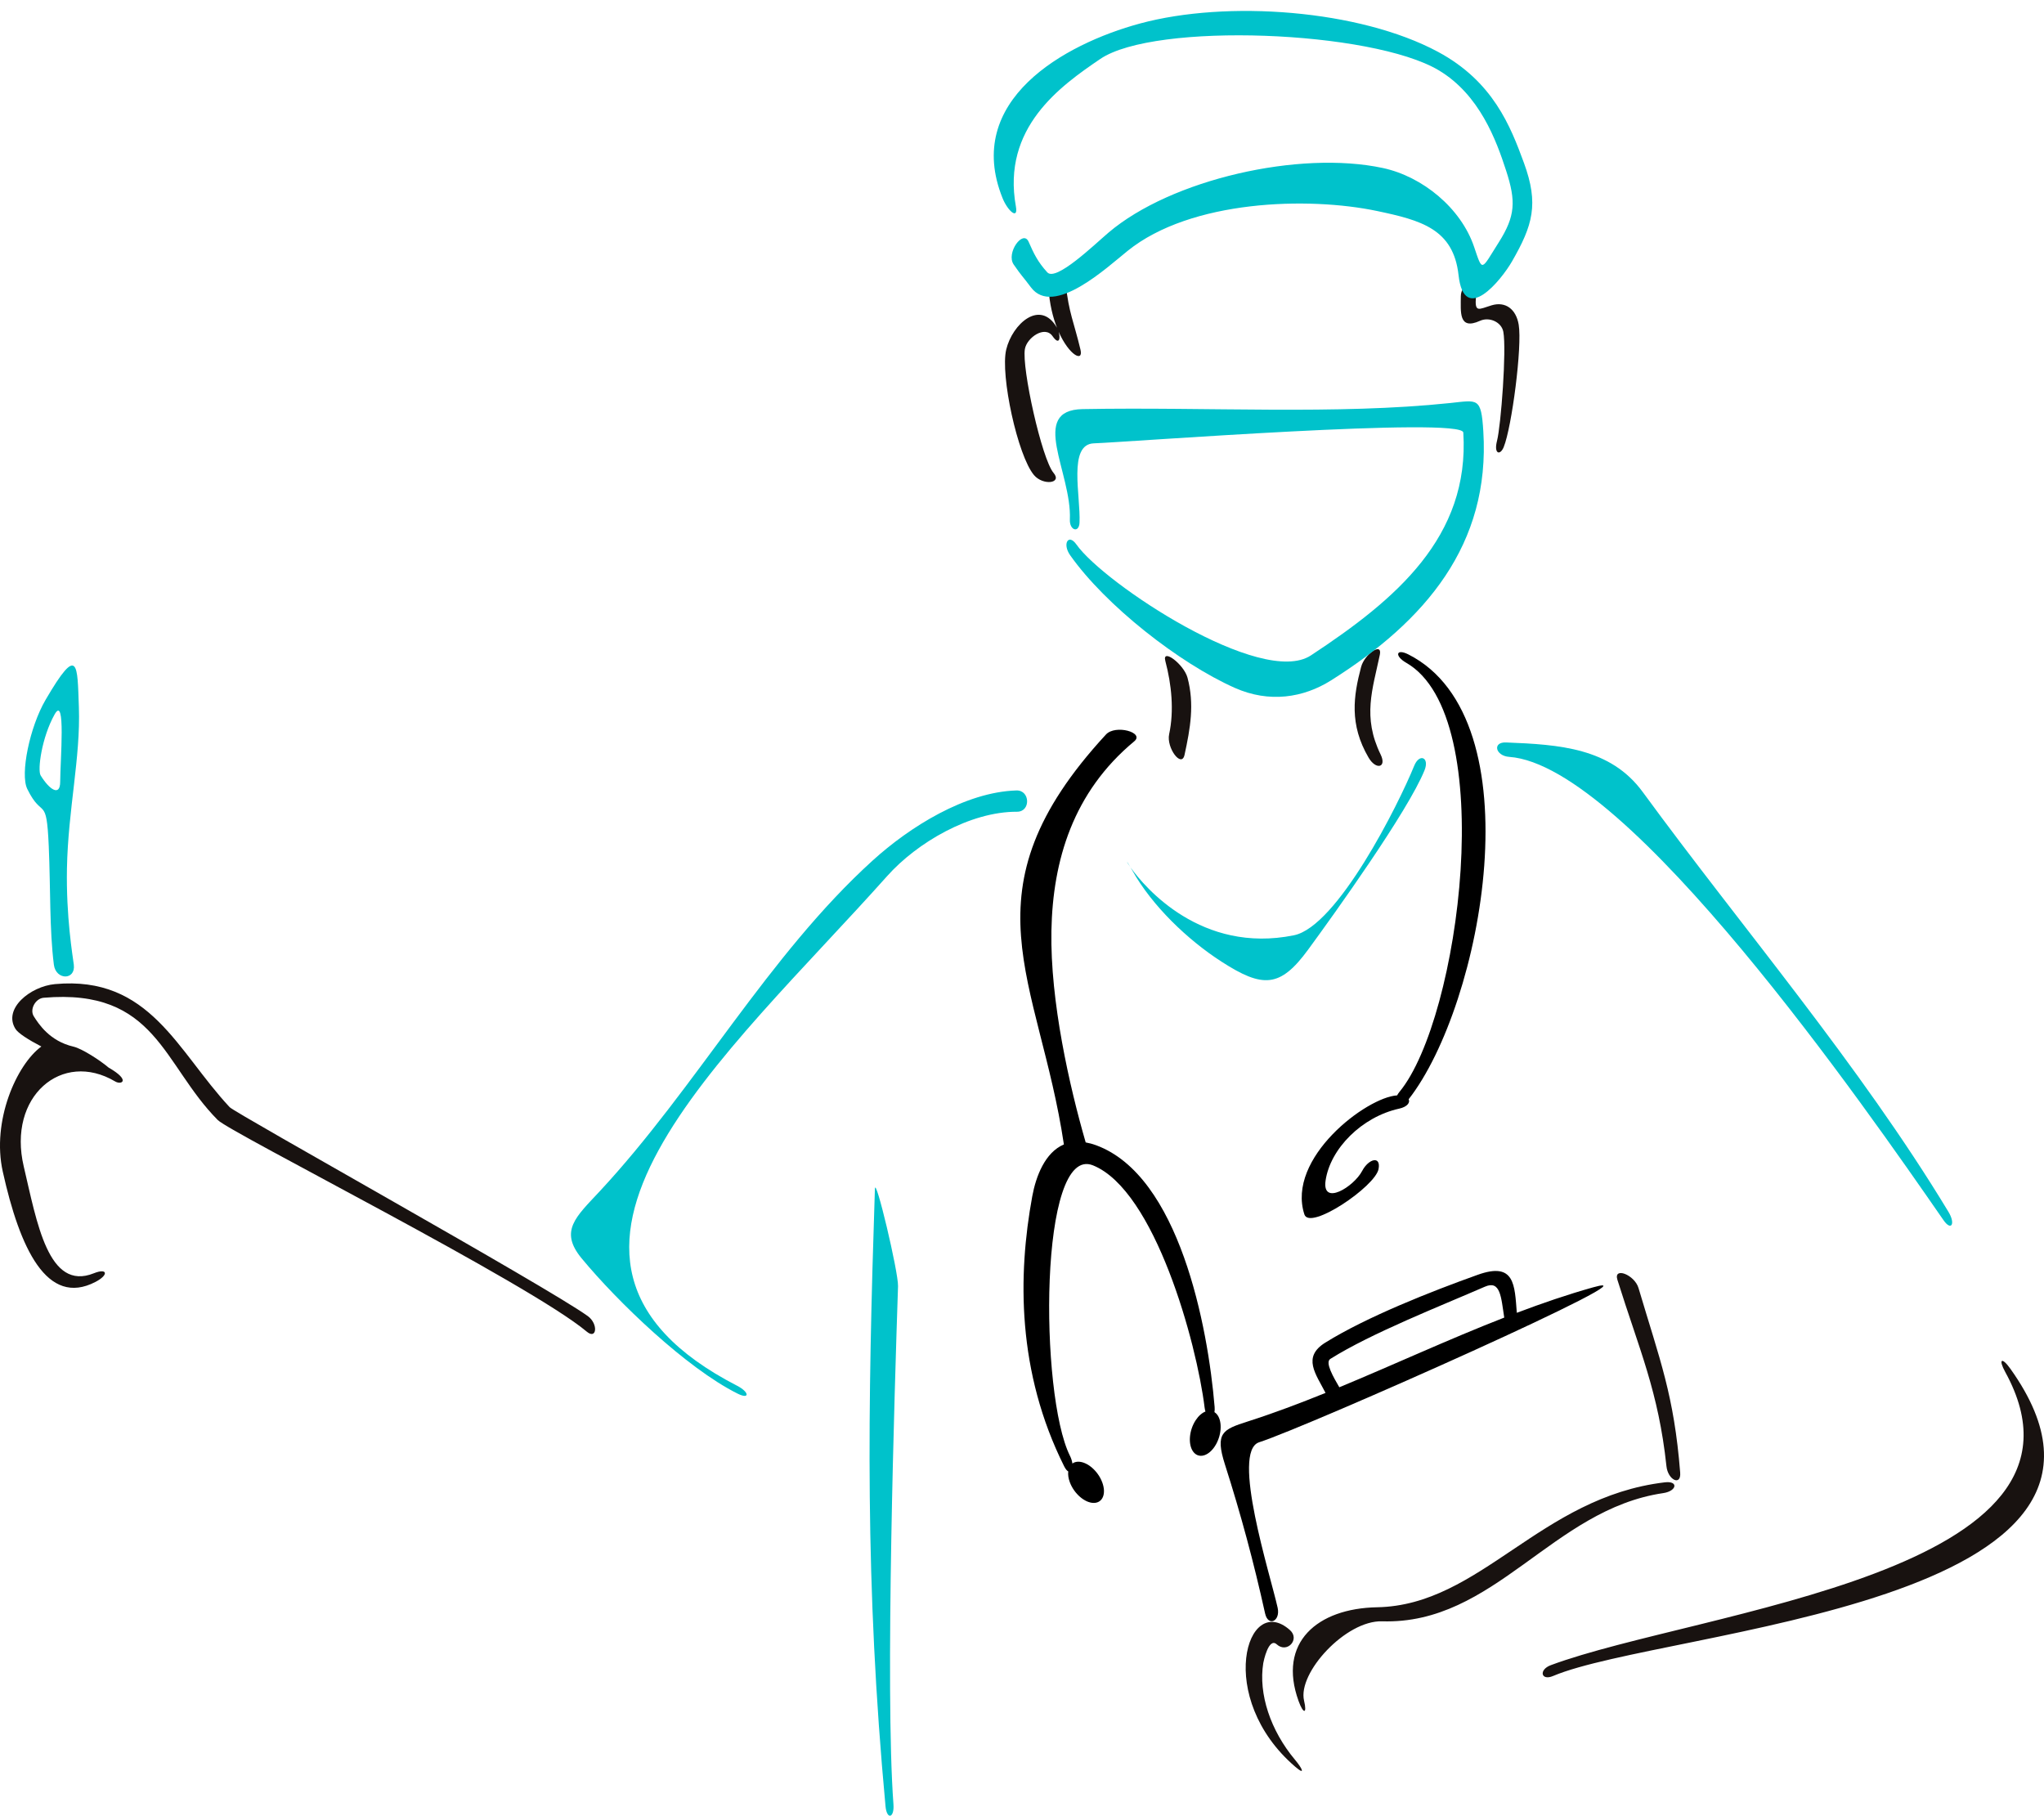 <?xml version="1.0" encoding="UTF-8" standalone="no"?><svg xmlns="http://www.w3.org/2000/svg" xmlns:xlink="http://www.w3.org/1999/xlink" fill="#000000" height="548" preserveAspectRatio="xMidYMid meet" version="1" viewBox="0.0 -3.3 616.9 548.0" width="616.9" zoomAndPan="magnify"><defs><clipPath id="a"><path d="M 0 80 L 616.898 80 L 616.898 532 L 0 532 Z M 0 80"/></clipPath><clipPath id="b"><path d="M 172 220 L 590 220 L 590 544.672 L 172 544.672 Z M 172 220"/></clipPath></defs><g><g id="change1_1"><path d="M 380.031 431.961 C 394.648 427.281 503.562 378.828 480.82 385.207 C 473.055 387.387 465.391 390.02 457.789 392.895 C 457.133 384.582 457.238 377.406 446.031 381.41 C 432.078 386.395 412.57 394.07 399.984 401.895 C 392.938 406.277 397.145 411.363 400.059 417.066 C 392.262 420.223 384.449 423.172 376.574 425.691 C 369.016 428.109 366.641 429.113 369.707 438.691 C 374.535 453.793 378.391 468.16 381.82 483.633 C 382.73 487.723 386.512 485.98 385.602 481.891 C 383.398 471.961 371.441 434.711 380.031 431.961 Z M 401.504 406.809 C 413.922 399.016 434.762 390.848 448.16 385.012 C 452.871 382.961 453.035 388.148 453.996 394.336 C 437.23 400.875 420.758 408.523 404.219 415.367 C 402.539 412.457 399.809 407.871 401.504 406.809" fill="inherit"/></g><g clip-path="url(#a)" id="change2_1"><path d="M 446.688 93.516 C 449.504 92.246 453.172 93.887 453.719 96.836 C 454.723 102.254 453.016 125.082 451.809 129.77 C 450.797 133.703 452.754 134.277 453.84 131.609 C 456.277 125.625 459.453 101.25 458.359 94.688 C 457.578 89.992 454.367 87.574 450.164 88.848 C 446.23 90.043 445.023 91.223 445.469 86.156 C 445.836 81.965 440.891 81.945 440.891 86.156 C 440.891 90.758 440.141 96.477 446.688 93.516 Z M 321.699 82.68 C 321.289 78.504 316.047 79.578 316.461 83.754 C 316.777 88.496 317.77 92.469 319.008 95.609 C 313.934 86.84 305.535 94.484 303.688 102.188 C 301.848 109.859 307.145 134.273 312.078 140.09 C 314.793 143.293 320.684 142.609 317.969 139.406 C 314.414 135.215 308.332 107.727 309.324 102.023 C 309.914 98.633 315.324 94.801 317.672 98.152 C 319.656 100.988 320.121 98.883 319.527 96.855 C 322.703 103.996 327.004 106.105 326.109 102.266 C 324.203 94.203 322.523 90.934 321.699 82.68 Z M 351.711 196.191 C 353.582 203.238 354.398 211.156 352.859 218.27 C 351.969 222.379 356.617 228.609 357.508 224.504 C 359.258 216.434 360.527 209.227 358.406 201.238 C 357.332 197.184 350.637 192.137 351.711 196.191 Z M 416.684 224.395 C 411.145 213.023 414.262 204.77 416.449 194.289 C 417.273 190.348 411.816 194.109 410.797 197.98 C 408.508 206.648 407.164 215.289 413.047 225.336 C 415.301 229.184 418.621 228.367 416.684 224.395 Z M 606.746 409.77 C 604.145 406.121 603.059 406.867 605.203 410.766 C 638.523 471.426 512.508 482.719 468.059 499.23 C 464.32 500.617 465.078 504.051 468.738 502.5 C 502.066 488.398 657.695 481.195 606.746 409.77 Z M 502.953 439.203 C 503.398 443.375 507.426 445.277 507.094 441.098 C 505.246 417.715 500.977 407.176 494.516 385.406 C 493.32 381.387 486.895 378.93 488.148 382.934 C 494.793 404.152 500.543 416.645 502.953 439.203 Z M 502.469 444.055 C 464.75 448.527 446.809 481.188 415.621 481.758 C 397.613 482.09 385.512 492.355 391.93 510.078 C 393.359 514.035 394.555 514.039 393.578 509.945 C 391.578 501.551 406.195 485.664 417.129 486 C 451.066 487.051 468.473 452.242 501.969 447.309 C 506.125 446.695 506.641 443.559 502.469 444.055 Z M 381.27 498.605 C 381.344 498.156 382.863 490.707 385.34 492.957 C 388.445 495.785 392.453 491.43 389.312 488.641 C 376.234 477.02 366.652 509.09 390.922 529.895 C 394.102 532.625 393.055 530.422 390.855 527.797 C 383.426 518.922 379.77 507.887 381.27 498.605 Z M 177.371 393.863 C 164.789 384.836 71.059 332.703 69.316 330.84 C 53.457 313.855 45.246 291.066 16.598 293.695 C 9.152 294.379 0.824 301.129 4.676 307.23 C 5.488 308.516 8.531 310.477 12.484 312.527 C 4.969 318.023 -2.547 335.027 0.832 350.254 C 5.953 373.355 14.152 391.215 28.832 383.562 C 32.891 381.445 32.461 379.305 28.328 380.961 C 14.555 386.488 11.148 365.617 7.168 348.734 C 2.184 327.605 18.699 313.566 34.75 323.07 C 36.691 324.219 39.547 322.758 32.797 318.902 C 30.117 316.629 24.699 313.148 22.184 312.57 C 15.004 310.918 11.648 305.707 10.199 303.414 C 8.879 301.32 10.707 298.027 13.172 297.816 C 47.137 294.902 49.086 317.965 65.719 334.711 C 69.586 338.602 159.754 384.012 177.066 398.562 C 180.137 401.145 180.633 396.203 177.371 393.863" fill="#181210"/></g><g id="change1_2"><path d="M 425.078 194.207 C 421.344 192.316 420.797 194.645 424.434 196.734 C 452.621 212.941 440.633 304.121 422.379 326.211 C 422.074 326.574 421.848 326.934 421.668 327.277 C 412.426 327.816 388.172 346.211 393.676 363.199 C 395.293 368.199 415.07 354.77 416.059 349.516 C 416.836 345.395 413.062 346.371 411.109 350.086 C 408.566 354.91 398.934 360.809 400.074 352.988 C 401.473 343.414 410.969 333.762 422.305 331.273 C 424.727 330.738 425.652 329.43 425.148 328.445 C 447.496 299.816 463.656 213.746 425.078 194.207 Z M 366.535 422.871 C 366.609 422.426 366.637 421.898 366.582 421.273 C 364.574 396.996 355.879 351.531 330.828 342.332 C 329.719 341.926 328.668 341.648 327.672 341.473 C 322.793 324.617 316.938 298.895 317.328 277.633 C 317.719 256.363 323.875 235.738 342.316 220.434 C 345.555 217.754 336.645 215.273 333.797 218.363 C 289.852 265.969 313.594 291.875 321.094 342.086 C 315.383 344.496 312.648 351.73 311.543 357.746 C 307.148 381.629 306.953 410.773 321.172 439.211 C 321.605 440.078 322.031 440.562 322.406 440.766 C 322.297 441.723 322.441 442.844 322.895 444.051 C 324.176 447.484 327.402 450.27 330.102 450.27 C 332.801 450.27 333.949 447.484 332.664 444.051 C 331.383 440.613 328.152 437.832 325.453 437.832 C 324.742 437.832 324.141 438.027 323.66 438.379 C 323.562 437.672 323.336 436.875 322.918 436.043 C 313.719 417.645 313.516 341.758 329.895 348.402 C 348.531 355.965 361.152 401.836 363.562 421.477 C 363.621 421.938 363.711 422.336 363.816 422.691 C 362.785 423.094 361.746 423.977 360.879 425.297 C 358.859 428.359 358.52 432.609 360.109 434.789 C 361.703 436.969 364.629 436.25 366.645 433.188 C 368.656 430.125 369.004 425.875 367.41 423.695 C 367.148 423.344 366.855 423.074 366.535 422.871" fill="inherit" fill-rule="evenodd"/></g><g clip-path="url(#b)" id="change3_3"><path d="M 426.812 227.824 C 422.086 239.48 403.648 276.301 390.504 278.965 C 362.609 284.609 345.516 264.551 341.223 258.496 C 341.387 258.773 341.562 259.078 341.762 259.434 C 347.762 270.109 358.398 280.297 368.629 286.898 C 381.105 294.945 386.344 294.852 394.801 283.301 C 402.863 272.297 424.922 241.543 429.934 229.176 C 431.512 225.277 428.391 223.93 426.812 227.824 Z M 341.223 258.496 C 339.785 256.027 339.809 256.5 341.223 258.496 Z M 588.074 362.441 C 561.172 317.941 525.395 276.203 495.812 235.746 C 486.051 222.395 470.641 221.406 454.551 220.766 C 450.348 220.594 451.316 224.824 455.516 225.121 C 491.398 227.684 563.148 331.113 586.551 364.914 C 588.938 368.367 590.246 366.039 588.074 362.441 Z M 306.746 235.25 C 291.258 235.746 274.531 246.281 263.41 256.367 C 231.809 285.027 210.055 325.004 180.969 356.258 C 173.82 363.938 168.715 368.191 175.539 376.453 C 186.383 389.578 207.164 409.566 222.59 417.273 C 226.336 419.148 226.203 416.832 222.477 414.914 C 147.258 376.168 219.375 315.348 267.719 261.129 C 276.773 250.969 292.793 241.621 306.945 241.676 C 311.141 241.691 310.938 235.117 306.746 235.25 Z M 264.055 355.5 C 261.883 421.801 261.031 474.809 267.258 541.812 C 267.648 545.988 269.965 545.41 269.652 541.234 C 267.078 506.445 270.016 415.98 271.035 384.859 C 271.172 380.672 264.191 351.309 264.055 355.5" fill="#00c2cb"/></g><g id="change3_1"><path d="M 22.277 287.84 C 22.879 292.578 16.863 292.57 16.258 287.832 C 14.914 277.254 15.277 264.902 14.711 251.98 C 14.023 236.371 12.828 244.207 8.227 234.789 C 6.039 230.32 8.961 216.109 13.754 207.902 C 23.723 190.824 23.336 197.246 23.805 210.129 C 24.348 225.301 20.543 241.023 20.207 258.727 C 19.93 273.43 21.914 284.984 22.277 287.84 Z M 18.164 232.664 C 18.191 226.074 19.902 206.195 16.473 212.312 C 12.605 219.23 11.262 229.086 12.266 230.719 C 14.957 235.094 18.145 237.141 18.164 232.664" fill="#00c2cb"/></g><g id="change3_2"><path d="M 437.664 118.332 C 403.328 121.938 364.605 119.473 326.742 120.164 C 310.426 120.465 323.5 139.285 322.898 153.473 C 322.758 156.789 325.652 157.641 325.809 154.461 C 326.195 146.438 322.258 130.777 330.129 130.496 C 340.613 130.121 441.34 122.402 441.641 127.242 C 443.602 158.754 421.32 177.598 395.652 194.492 C 380.773 204.285 333.152 172.766 324.883 161.031 C 322.465 157.598 320.559 160.824 322.98 164.258 C 333.629 179.367 355.875 196.828 372.68 204.297 C 383.074 208.914 393.367 207.293 401.707 202.047 C 430.219 184.109 449.812 161.047 447.68 126.863 C 447.035 116.492 446.02 117.453 437.664 118.332 Z M 459.934 45.844 C 455.887 34.816 450.648 21.289 434.008 12.348 C 410.277 -0.398 370.301 -3.316 344.062 3.793 C 321.051 10.027 290.746 27.074 302.574 56.477 C 304.141 60.371 307.355 63.164 306.609 59.035 C 302.305 35.215 320.035 22.676 332.055 14.504 C 348.539 3.301 414.09 5.902 434.227 17.914 C 446.566 25.277 451.602 39.07 454.555 48.172 C 457.57 57.453 457.367 61.891 452.344 69.836 C 446.969 78.324 447.527 78.973 444.902 71.215 C 440.934 59.477 429.332 49.977 417.367 47.406 C 392.184 42.004 353.469 50.824 334.543 66.914 C 330.293 70.527 318.707 81.762 316.082 78.891 C 313.176 75.707 312.004 73.199 310.453 69.676 C 308.77 65.836 303.555 73.078 305.941 76.531 C 308.453 80.172 308.465 79.828 311.148 83.418 C 317.934 92.48 334.039 77.469 340.383 72.367 C 359.449 57.035 394.816 55.988 415.672 60.391 C 428.875 63.18 438.656 65.789 440.203 79.723 C 441.91 95.117 453.137 81.164 456.336 75.594 C 462.586 64.727 464.508 58.305 459.934 45.844" fill="#00c2cb"/></g></g></svg>